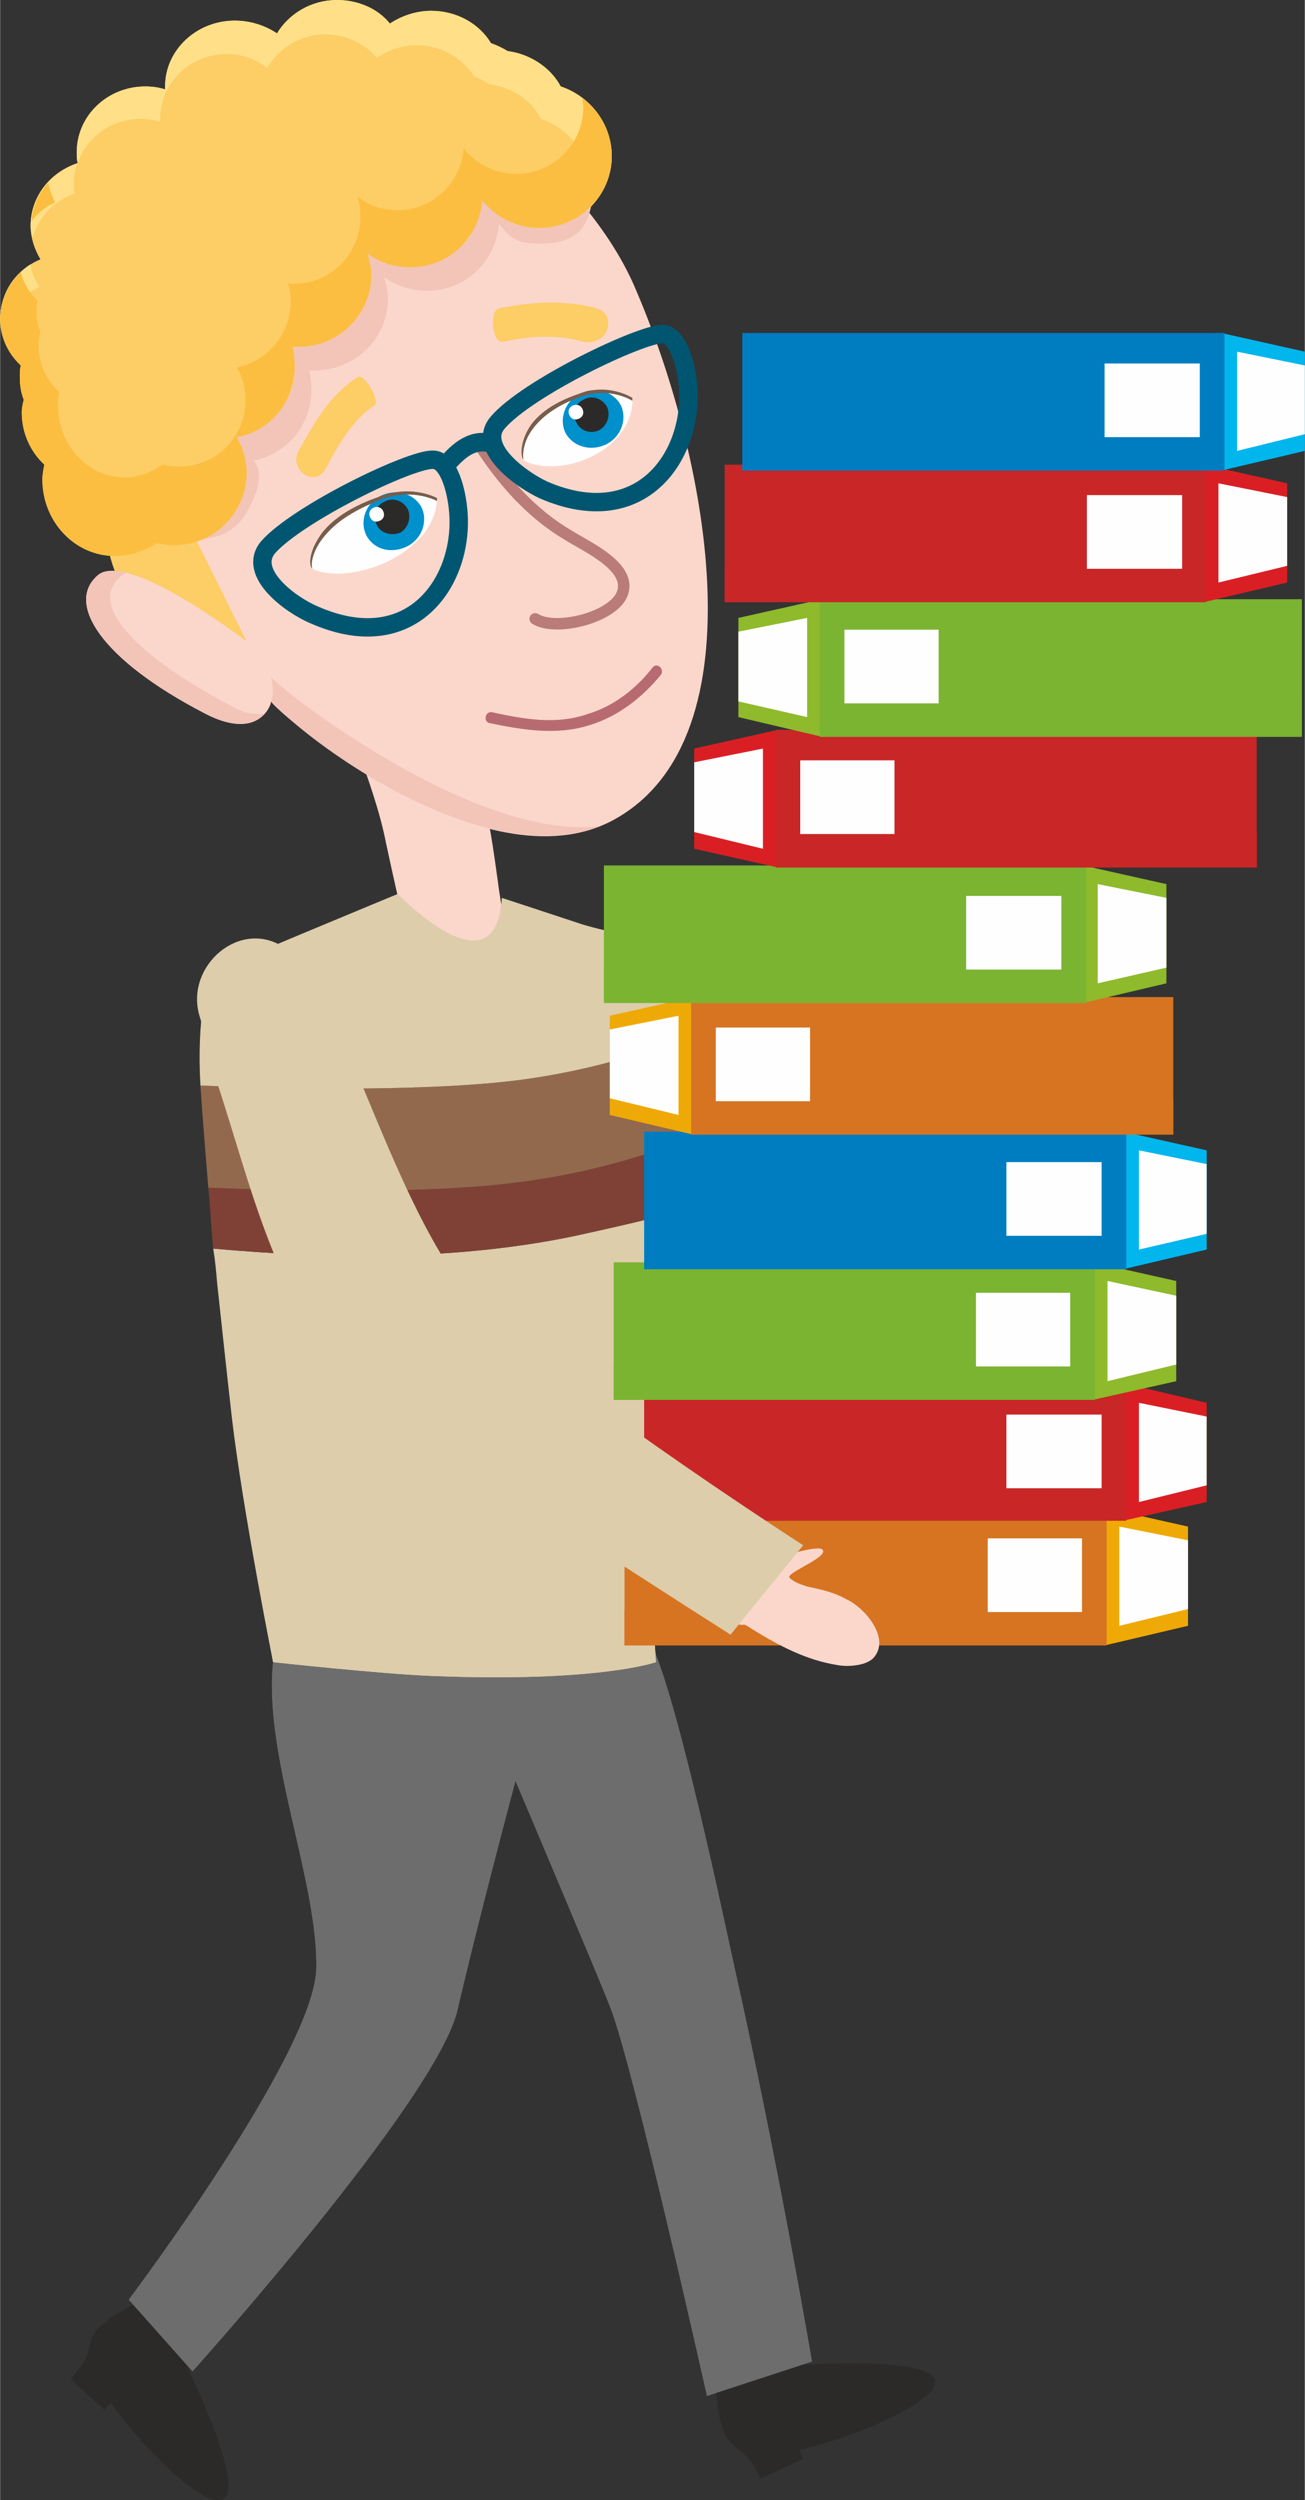 <?xml version="1.0" encoding="UTF-8"?>
<!DOCTYPE svg PUBLIC "-//W3C//DTD SVG 1.1//EN" "http://www.w3.org/Graphics/SVG/1.1/DTD/svg11.dtd">
<!-- Creator: CorelDRAW X7 -->
<svg xmlns="http://www.w3.org/2000/svg" xml:space="preserve" width="52.473mm" height="100.458mm" version="1.1" style="shape-rendering:geometricPrecision; text-rendering:geometricPrecision; image-rendering:optimizeQuality; fill-rule:evenodd; clip-rule:evenodd"
viewBox="0 0 1329 2545"
 xmlns:xlink="http://www.w3.org/1999/xlink">
 <rect x="0" y="0" width="1329" height="2545" fill="#333333" stroke="none"/>
 <defs>
  <style type="text/css">
   <![CDATA[
    .str0 {stroke:#B97C79;stroke-width:11.689;stroke-linecap:round;stroke-linejoin:round}
    .str1 {stroke:#005671;stroke-width:18.937;stroke-linecap:round;stroke-linejoin:round}
    .str2 {stroke:#005671;stroke-width:18.75;stroke-linecap:round;stroke-linejoin:round}
    .fil8 {fill:none;fill-rule:nonzero}
    .fil9 {fill:#FEFEFE;fill-rule:nonzero}
    .fil1 {fill:#6D6D6D;fill-rule:nonzero}
    .fil0 {fill:#2B2A29;fill-rule:nonzero}
    .fil21 {fill:#FFE088;fill-rule:nonzero}
    .fil4 {fill:#FBD7CB;fill-rule:nonzero}
    .fil6 {fill:#FDCD66;fill-rule:nonzero}
    .fil7 {fill:#F3C4B8;fill-rule:nonzero}
    .fil22 {fill:#FBBE40;fill-rule:nonzero}
    .fil13 {fill:#EFA906;fill-rule:nonzero}
    .fil12 {fill:#B76B70;fill-rule:nonzero}
    .fil15 {fill:#DA1F24;fill-rule:nonzero}
    .fil14 {fill:#D67422;fill-rule:nonzero}
    .fil16 {fill:#C92627;fill-rule:nonzero}
    .fil2 {fill:#DDCDAB;fill-rule:nonzero}
    .fil5 {fill:#93694E;fill-rule:nonzero}
    .fil3 {fill:#7F4136;fill-rule:nonzero}
    .fil11 {fill:#785D4C;fill-rule:nonzero}
    .fil17 {fill:#8EBA2C;fill-rule:nonzero}
    .fil18 {fill:#7AB431;fill-rule:nonzero}
    .fil19 {fill:#00B6ED;fill-rule:nonzero}
    .fil10 {fill:#0090CC;fill-rule:nonzero}
    .fil20 {fill:#007DC1;fill-rule:nonzero}
   ]]>
  </style>
 </defs>
 <g id="Layer_x0020_1">
  <g id="_522343592">
   <path class="fil0" d="M107 2364c9,-8 20,-13 30,-19 7,-5 9,-4 16,2 12,10 24,20 35,30l2 30c4,11 8,17 20,46 16,38 47,123 -13,81 -27,-19 -60,-54 -84,-88l-7 7 -34 -31c5,-7 10,-12 14,-19 4,-7 5,-15 7,-22 3,-7 8,-13 14,-17z"/>
   <path class="fil0" d="M735 2469c-4,-11 -4,-23 -6,-35 -2,-8 0,-10 8,-15l42 -21 30 9c12,1 19,-1 51,-1 42,-1 134,2 71,42 -29,18 -74,36 -117,46l4 9 -43 20c-4,-6 -7,-14 -12,-19 -5,-7 -12,-10 -17,-16 -6,-5 -9,-12 -11,-19z"/>
   <path class="fil1" d="M343 1617c-27,0 -62,49 -65,75 -10,95 46,224 44,312 -2,86 -191,337 -191,337l65 73c0,0 249,-277 270,-368 21,-91 59,-233 59,-233 0,0 72,168 97,232 24,63 98,394 98,394l107 -35c0,0 -33,-196 -79,-402 -7,-31 -59,-281 -86,-331 -9,-18 -34,-36 -54,-37l-265 -17z"/>
   <path class="fil1" d="M658 2066c-25,-63 -57,-166 -87,-221 -6,-13 -39,-61 -46,-32 22,52 83,197 97,231 24,64 98,395 98,395l59 -20c-54,-90 -102,-304 -121,-353z"/>
   <path class="fil1" d="M191 2403c-14,-32 -10,-70 11,-99 57,-78 165,-232 166,-295 2,-79 -29,-141 -14,-218 2,-9 7,-22 12,-29 12,-15 27,-28 43,-38 11,-6 21,-8 32,-10 0,-4 121,-27 133,-30 6,-1 81,-15 81,-18 1,0 3,1 4,1 -10,-16 -32,-32 -51,-33l-265 -17c-27,0 -62,49 -65,75 -10,95 46,224 44,312 -2,86 -191,337 -191,337l65 73 -5 -11z"/>
   <path class="fil2" d="M752 1216c-55,17 -111,30 -166,42 -119,25 -247,24 -369,13 2,12 3,23 4,35 5,46 10,93 15,137 11,94 42,249 42,249 0,0 110,12 161,14 170,7 229,-14 229,-14 0,0 -14,-209 -12,-296 3,-87 -5,-108 -5,-108 0,0 112,-28 107,-48 -1,-3 -3,-12 -6,-24z"/>
   <path class="fil3" d="M586 1258c55,-12 111,-25 166,-42 -5,-18 -11,-43 -18,-71 -23,11 -102,46 -210,59 -95,12 -241,8 -312,5 2,20 3,41 5,62 122,11 250,12 369,-13z"/>
   <path class="fil4" d="M364 763c11,30 23,64 29,95 15,69 23,107 29,95l110 111 -24 -159c0,0 -8,-61 -11,-69l-2 -8 -131 -65z"/>
   <path class="fil5" d="M524 1204c108,-13 187,-48 210,-59 -8,-31 -17,-64 -26,-93 -37,15 -102,38 -184,48 -99,12 -252,8 -320,5 2,31 5,66 8,104 71,3 217,7 312,-5z"/>
   <path class="fil2" d="M524 1100c82,-10 147,-33 184,-48 -11,-38 -22,-68 -29,-76 -23,-25 -61,-26 -92,-37 -15,-5 -76,-25 -76,-25 -6,100 -106,-4 -106,-4 0,0 -174,72 -188,79 -6,3 -17,48 -13,116 68,3 221,7 320,-5z"/>
   <path class="fil6" d="M272 526c27,61 15,125 -27,144 -42,18 -97,-17 -124,-78 -27,-61 -15,-125 27,-143 42,-18 97,16 124,77z"/>
   <path class="fil4" d="M251 653c0,0 -122,-94 -152,-67 -32,28 3,85 109,140 55,29 68,-8 68,-12 1,7 217,194 350,120 151,-84 94,-374 19,-545 -51,-114 -184,-199 -184,-199 0,0 -53,137 -148,257 -32,40 -138,153 -138,153l76 153z"/>
   <path class="fil7" d="M276 689c1,6 204,168 335,152 -114,45 -287,-76 -335,-127 4,-11 0,-23 0,-25z"/>
   <path class="fil7" d="M99 586c6,-6 17,-6 29,-3 -46,29 12,86 110,137 10,6 18,7 31,7 -9,9 -27,17 -61,-1 -106,-55 -141,-112 -109,-140z"/>
   <path class="fil8 str0" d="M491 457c23,35 52,67 88,88 19,12 67,33 54,61 -11,23 -67,37 -88,24"/>
   <path class="fil2" d="M758 1240c-6,-21 -59,-243 -79,-264 -4,-5 -10,-9 -15,-12 24,69 58,212 63,229 5,19 -100,187 -98,224 4,119 -97,247 -216,242 -1,0 -3,0 -5,0 -37,-2 -104,-8 -138,-12 5,27 8,45 8,45 0,0 110,12 161,14 170,7 229,-14 229,-14 0,0 -14,-209 -12,-296 3,-87 -5,-108 -5,-108 0,0 112,-28 107,-48z"/>
   <path class="fil6" d="M324 485c3,-2 5,-4 7,-7 13,-24 28,-51 50,-65 7,-4 -10,-34 -17,-29 -29,18 -46,50 -60,75 -5,8 -2,19 6,24 4,3 9,3 14,2z"/>
   <path class="fil6" d="M609 346c4,-2 8,-6 9,-10 4,-9 0,-19 -10,-22 -29,-8 -62,-8 -100,0 -10,2 -7,36 4,34 32,-7 58,-7 82,0 5,1 10,0 15,-2z"/>
   <path class="fil9" d="M329 541c15,-18 38,-29 59,-36 32,-12 57,2 57,2 0,0 1,18 -14,37 -29,35 -86,48 -113,35 -4,-2 -5,-19 11,-38z"/>
   <path class="fil10" d="M429 516c7,14 1,32 -14,40 -16,8 -34,4 -42,-11 -7,-14 -1,-32 14,-40 16,-8 34,-3 42,11z"/>
   <path class="fil0" d="M415 518c4,8 1,19 -7,24 -9,4 -20,1 -24,-7 -5,-9 -2,-20 7,-24 8,-5 19,-2 24,7z"/>
   <path class="fil9" d="M390 520c2,4 1,8 -3,10 -4,2 -8,1 -10,-3 -2,-4 -1,-8 3,-10 3,-2 8,-1 10,3z"/>
   <path class="fil11" d="M389 508c-20,8 -43,19 -58,37 -12,14 -15,28 -13,34 -4,-3 -4,-19 11,-38 15,-18 38,-29 59,-36 32,-12 57,2 57,2 0,0 0,1 0,3 -6,-3 -28,-12 -56,-2z"/>
   <path class="fil9" d="M541 432c13,-17 33,-26 51,-32 29,-10 52,5 52,5 0,0 2,17 -11,35 -24,33 -75,42 -99,29 -4,-2 -6,-19 7,-37z"/>
   <path class="fil10" d="M632 412c7,14 1,32 -14,40 -16,8 -34,3 -42,-11 -7,-14 -1,-32 14,-40 16,-8 34,-3 42,11z"/>
   <path class="fil0" d="M618 414c4,8 1,19 -8,24 -8,4 -19,1 -23,-8 -5,-8 -2,-19 7,-23 8,-5 19,-2 24,7z"/>
   <path class="fil9" d="M593 416c2,4 1,8 -3,10 -4,2 -8,1 -10,-3 -2,-4 -1,-8 3,-10 3,-2 8,-1 10,3z"/>
   <path class="fil11" d="M594 403c-18,6 -38,16 -51,33 -10,13 -11,26 -10,32 -3,-3 -4,-19 8,-36 13,-17 33,-26 51,-32 29,-10 52,5 52,5 0,0 0,1 0,3 -5,-3 -25,-13 -50,-5z"/>
   <path class="fil8 str1" d="M499 451c-17,-4 -30,6 -41,18"/>
   <path class="fil8 str2" d="M441 468c16,0 25,33 26,58 3,68 -49,143 -147,100 -24,-10 -69,-43 -47,-69 30,-34 145,-90 168,-89z"/>
   <path class="fil8 str2" d="M675 340c16,1 25,34 26,58 3,68 -49,143 -147,101 -24,-11 -69,-44 -47,-69 30,-35 145,-90 168,-90z"/>
   <path class="fil7" d="M566 109c-39,0 -70,30 -73,68 -14,-17 -35,-28 -58,-28 -41,0 -74,33 -74,73 0,8 1,15 4,22 -13,-9 -28,-14 -44,-14 -41,0 -74,33 -74,74 0,6 1,13 3,20 -2,-1 -4,-1 -6,-1 -41,0 -74,33 -74,74 0,13 4,25 10,36 -34,7 -60,36 -60,72 0,41 9,45 50,45 40,0 68,1 85,-36 7,-13 14,-34 3,-45 34,-7 59,-36 59,-72 0,-7 -1,-14 -2,-20 2,0 4,0 6,0 41,0 74,-33 74,-73 0,-8 -2,-16 -4,-22 12,9 28,14 44,14 39,0 70,-30 73,-68 14,17 20,20 43,20 41,0 53,-22 53,-63 0,-41 3,-76 -38,-76z"/>
   <path class="fil12" d="M498 736c34,7 69,13 103,2 29,-9 53,-28 72,-51 4,-5 -3,-13 -8,-8 -17,22 -40,40 -67,48 -32,11 -65,5 -97,-2 -7,-1 -9,9 -3,11z"/>
   <polygon class="fil13" points="1210,1655 1125,1675 1125,1535 1210,1554 "/>
   <polygon class="fil9" points="1210,1638 1140,1655 1140,1554 1210,1568 "/>
   <polygon class="fil14" points="1127,1675 636,1675 636,1534 1127,1534 "/>
   <path class="fil14" d="M1118 1535l0 0c0,57 -47,104 -106,104l-376 0 0 36 491 0 0 -140 -9 0z"/>
   <polygon class="fil9" points="1102,1641 1006,1641 1006,1566 1102,1566 "/>
   <polygon class="fil15" points="1229,1529 1144,1548 1144,1408 1229,1428 "/>
   <polygon class="fil9" points="1229,1512 1160,1529 1160,1428 1229,1442 "/>
   <polygon class="fil16" points="1147,1548 656,1548 656,1408 1147,1408 "/>
   <path class="fil16" d="M1137 1408l0 0c0,58 -47,104 -105,104l-376 0 0 36 491 0 0 -140 -10 0z"/>
   <polygon class="fil9" points="1122,1515 1025,1515 1025,1440 1122,1440 "/>
   <polygon class="fil17" points="1198,1406 1113,1425 1113,1285 1198,1304 "/>
   <polygon class="fil9" points="1198,1389 1128,1406 1128,1304 1198,1319 "/>
   <polygon class="fil18" points="1115,1425 625,1425 625,1285 1115,1285 "/>
   <path class="fil18" d="M1106 1285l0 0c0,57 -47,104 -105,104l-376 0 0 36 490 0 0 -140 -9 0z"/>
   <polygon class="fil9" points="1090,1391 994,1391 994,1316 1090,1316 "/>
   <polygon class="fil19" points="1229,1272 1144,1292 1144,1152 1229,1171 "/>
   <polygon class="fil9" points="1229,1256 1160,1272 1160,1171 1229,1185 "/>
   <polygon class="fil20" points="1147,1292 656,1292 656,1152 1147,1152 "/>
   <path class="fil20" d="M1137 1152l0 0c0,57 -47,104 -105,104l-376 0 0 36 491 0 0 -140 -10 0z"/>
   <polygon class="fil9" points="1122,1258 1025,1258 1025,1183 1122,1183 "/>
   <polygon class="fil13" points="621,1135 706,1155 706,1015 621,1034 "/>
   <polygon class="fil9" points="621,1118 691,1135 691,1034 621,1048 "/>
   <polygon class="fil14" points="704,1155 1195,1155 1195,1015 704,1015 "/>
   <path class="fil14" d="M713 1015l0 0c0,57 47,104 106,104l376 0 0 36 -491 0 0 -140 9 0z"/>
   <polygon class="fil9" points="729,1121 825,1121 825,1046 729,1046 "/>
   <polygon class="fil17" points="1188,1001 1103,1021 1103,881 1188,900 "/>
   <polygon class="fil9" points="1188,985 1118,1001 1118,900 1188,914 "/>
   <polygon class="fil18" points="1106,1021 615,1021 615,881 1106,881 "/>
   <path class="fil18" d="M1096 881l0 0c0,57 -47,104 -105,104l-376 0 0 36 491 0 0 -140 -10 0z"/>
   <polygon class="fil9" points="1081,987 984,987 984,912 1081,912 "/>
   <polygon class="fil15" points="707,864 792,883 792,743 707,762 "/>
   <polygon class="fil9" points="707,847 777,864 777,762 707,776 "/>
   <polygon class="fil16" points="790,883 1280,883 1280,743 790,743 "/>
   <path class="fil16" d="M799 743l0 0c0,57 47,104 105,104l376 0 0 36 -490 0 0 -140 9 0z"/>
   <polygon class="fil9" points="815,849 911,849 911,774 815,774 "/>
   <polygon class="fil17" points="752,730 837,750 837,610 752,629 "/>
   <polygon class="fil9" points="752,714 822,730 822,629 752,643 "/>
   <polygon class="fil18" points="835,750 1326,750 1326,610 835,610 "/>
   <path class="fil18" d="M844 610l0 0c0,57 47,104 106,104l376 0 0 36 -491 0 0 -140 9 0z"/>
   <polygon class="fil9" points="860,716 956,716 956,641 860,641 "/>
   <polygon class="fil15" points="1311,593 1226,613 1226,473 1311,492 "/>
   <polygon class="fil9" points="1311,576 1241,593 1241,492 1311,506 "/>
   <polygon class="fil16" points="1228,613 738,613 738,473 1228,473 "/>
   <path class="fil16" d="M1219 473l0 0c0,57 -47,104 -105,104l-376 0 0 36 490 0 0 -140 -9 0z"/>
   <polygon class="fil9" points="1204,579 1107,579 1107,504 1204,504 "/>
   <polygon class="fil19" points="1329,459 1244,479 1244,339 1329,358 "/>
   <polygon class="fil9" points="1329,442 1260,459 1260,358 1329,372 "/>
   <polygon class="fil20" points="1247,479 756,479 756,339 1247,339 "/>
   <path class="fil20" d="M1237 339l0 0c0,57 -47,104 -105,104l-376 0 0 36 491 0 0 -140 -10 0z"/>
   <polygon class="fil9" points="1222,445 1125,445 1125,370 1222,370 "/>
   <path class="fil4" d="M764 1595c26,-9 66,-22 73,-18 10,7 -37,24 -33,29 5,5 12,7 18,9 14,3 28,6 40,13 18,8 44,38 29,58 -7,10 -28,11 -38,9 -32,-5 -60,-20 -86,-36 -2,-1 -8,-6 -10,-5 0,0 -1,0 -2,0l-1 0c-4,-1 -14,-3 -29,-6l15 -59c12,3 20,5 24,6z"/>
   <path class="fil2" d="M282 1010c-45,-31 -87,19 -70,66 43,119 65,264 168,345 80,63 364,243 364,243l35 -52c0,0 -252,-176 -311,-251 -82,-103 -129,-312 -186,-351z"/>
   <path class="fil2" d="M290 965c-45,-31 -102,18 -87,69 36,122 105,301 208,381 81,63 333,249 333,249l74 -91c0,0 -283,-182 -342,-257 -82,-103 -129,-312 -186,-351z"/>
   <path class="fil6" d="M571 88c-10,-19 -31,-33 -54,-36 -5,-3 -11,-6 -17,-8 -12,-20 -35,-33 -61,-33 -15,0 -30,5 -42,13 -12,-15 -32,-24 -54,-24 -26,0 -49,14 -61,34 -12,-8 -27,-13 -43,-13 -39,0 -71,30 -71,67 0,1 0,2 0,3 -6,-2 -13,-3 -20,-3 -39,0 -70,30 -70,67 0,4 0,8 1,11 -28,9 -48,34 -48,64 0,12 4,24 10,34 -24,10 -41,34 -41,61 0,18 8,35 21,47 -1,4 -1,8 -1,11 0,9 1,16 4,24 -1,4 -2,8 -2,13 0,21 9,40 23,53 -1,5 -2,10 -2,15 0,43 33,78 74,78 15,0 30,-5 42,-13 5,1 12,2 18,2 41,0 74,-33 74,-74 0,-13 -4,-25 -10,-36 34,-6 59,-36 59,-72 0,-7 -1,-14 -2,-20 2,0 4,0 6,0 41,0 74,-33 74,-73 0,-8 -2,-15 -4,-22 12,9 27,14 44,14 39,0 70,-30 73,-68 14,17 35,28 58,28 41,0 74,-33 74,-73 0,-33 -22,-61 -52,-71z"/>
   <path class="fil21" d="M233 470c6,10 9,22 9,35 0,5 -1,9 -1,13 6,-11 10,-23 10,-37 0,-5 -1,-11 -2,-16 -5,2 -11,4 -16,5z"/>
   <path class="fil21" d="M40 292c-5,-7 -8,-15 -9,-23 -19,12 -31,32 -31,56 0,4 1,9 2,14 4,-21 18,-38 38,-47z"/>
   <path class="fil21" d="M76 197c-1,-3 -1,-7 -1,-10 0,-7 1,-14 4,-21 -28,10 -48,34 -48,64 0,4 1,8 2,12 6,-21 22,-38 43,-45z"/>
   <path class="fil21" d="M376 295c-5,-2 -10,-5 -15,-8 2,6 4,14 4,21 0,6 -1,11 -2,16 6,-9 11,-18 13,-29z"/>
   <path class="fil21" d="M300 380c-2,0 -4,0 -7,0 -2,0 -4,0 -6,0 2,6 3,13 3,19 0,5 0,9 -1,13 6,-9 10,-20 11,-32z"/>
   <path class="fil21" d="M571 88c-10,-19 -31,-33 -54,-36 -5,-3 -11,-6 -17,-8 -12,-20 -35,-33 -61,-33 -15,0 -30,5 -42,13 -12,-15 -32,-24 -54,-24 -26,0 -49,14 -61,34 -12,-8 -27,-13 -43,-13 -39,0 -71,30 -71,67 0,1 0,2 0,3 -6,-2 -13,-3 -20,-3 -39,0 -70,30 -70,67 0,4 0,7 1,11 9,-26 34,-45 64,-45 7,0 14,1 20,3 0,-1 0,-2 0,-3 0,-36 30,-66 68,-66 15,0 29,5 41,14 12,-20 34,-34 59,-34 21,0 40,9 53,24 11,-8 25,-13 40,-13 25,0 47,13 59,32 6,2 11,5 16,8 23,3 42,16 52,35 29,10 50,37 50,69 0,9 -1,17 -4,25 16,-14 26,-34 26,-56 0,-33 -22,-61 -52,-71z"/>
   <path class="fil21" d="M472 249c2,-3 5,-6 7,-9 -2,-2 -3,-4 -5,-6 0,5 -1,10 -2,15z"/>
   <path class="fil22" d="M49 186c-10,11 -16,24 -17,39 6,-8 15,-15 24,-19 -3,-6 -6,-13 -7,-20z"/>
   <path class="fil22" d="M593 100c0,3 1,6 1,9 0,38 -31,68 -68,68 -22,0 -41,-10 -54,-26 -2,35 -32,63 -67,63 -16,0 -30,-5 -41,-14 2,7 3,14 3,21 0,37 -30,68 -68,68 -2,0 -4,0 -6,-1 2,6 3,13 3,19 0,33 -24,61 -55,67 6,10 9,21 9,33 0,38 -30,68 -68,68 -6,0 -12,-1 -17,-2 -11,8 -24,13 -38,13 -38,0 -68,-33 -68,-73 0,-5 0,-9 1,-14 -13,-12 -21,-29 -21,-48 0,-5 1,-9 2,-13 -3,-7 -4,-14 -4,-21 0,-4 0,-7 1,-11 -8,-8 -14,-17 -17,-29 -13,13 -21,29 -21,48 0,18 8,35 21,47 -1,4 -1,8 -1,11 0,9 1,16 4,24 -1,4 -2,8 -2,13 0,21 9,40 23,53 -1,5 -2,10 -2,15 0,43 33,78 74,78 15,0 30,-5 42,-13 5,1 12,2 18,2 41,0 74,-33 74,-74 0,-13 -4,-25 -10,-36 34,-6 59,-36 59,-72 0,-7 -1,-14 -2,-20 2,0 4,0 6,0 41,0 74,-33 74,-73 0,-8 -2,-15 -4,-22 12,9 27,14 44,14 39,0 70,-30 73,-68 14,17 35,28 58,28 41,0 74,-33 74,-73 0,-24 -12,-46 -30,-59z"/>
  </g>
 </g>
</svg>

